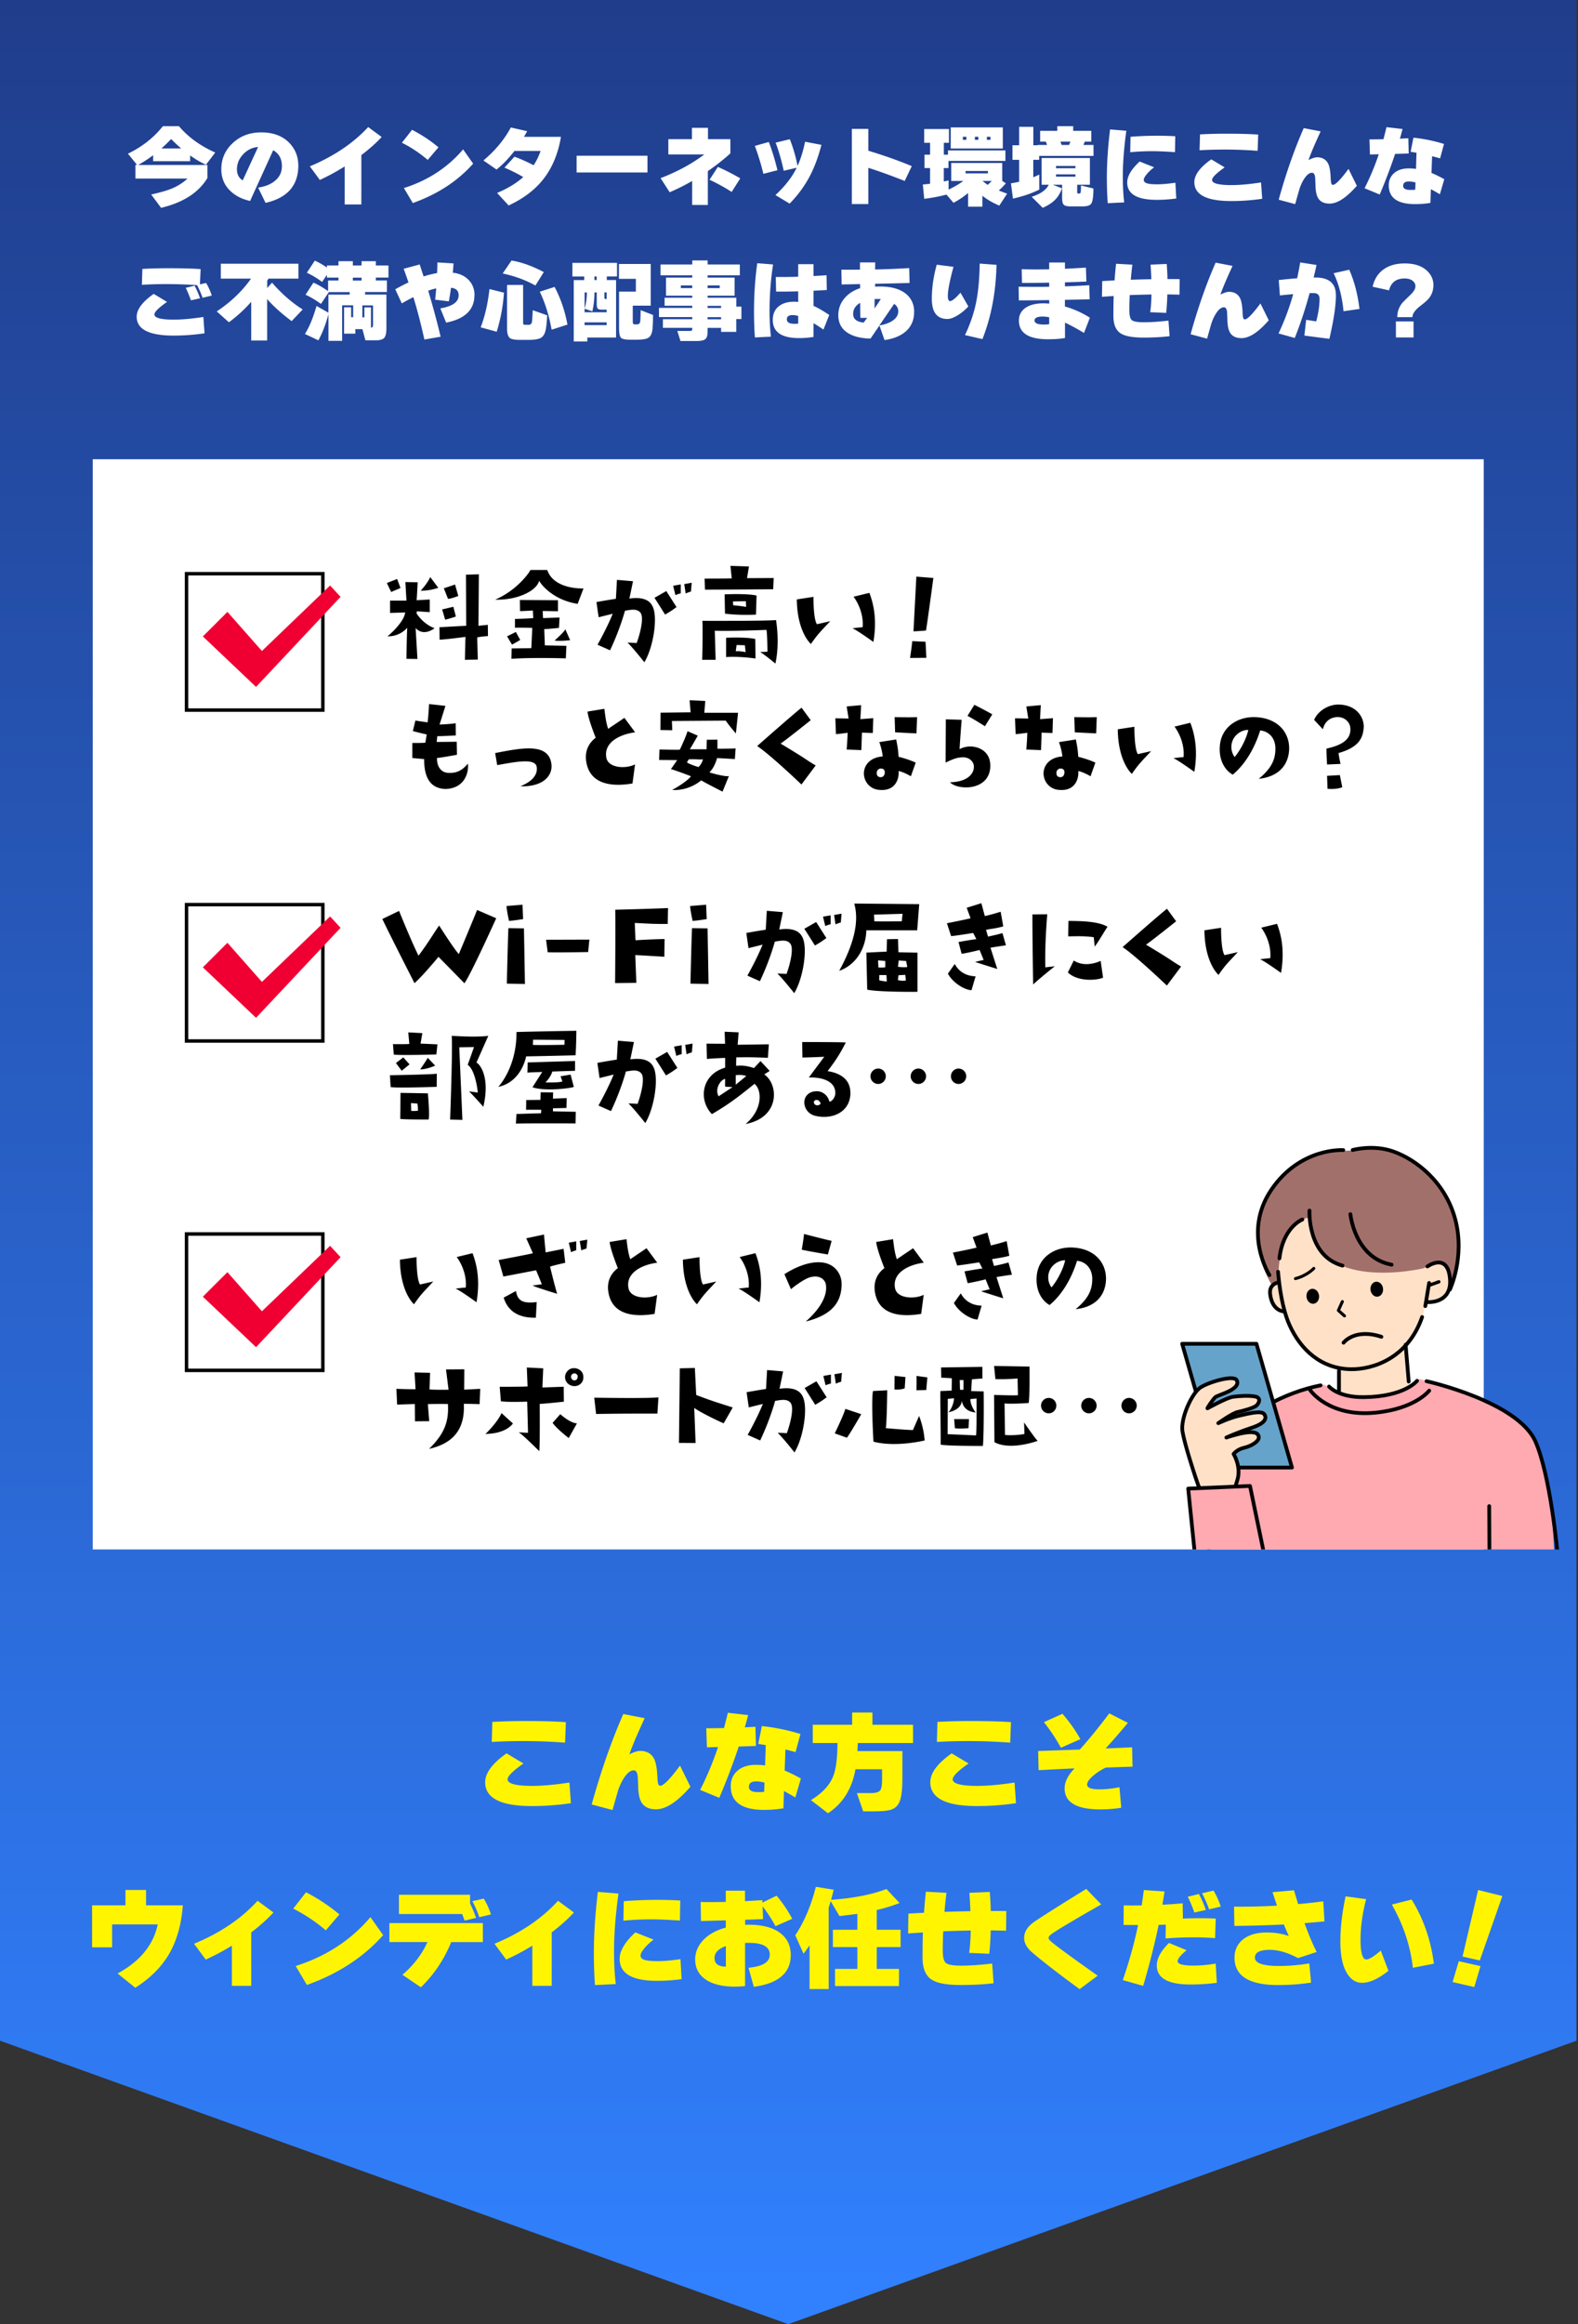 <svg id="_レイヤー_2" data-name="レイヤー 2" xmlns="http://www.w3.org/2000/svg" viewBox="0 0 340.33 501"><rect x="0" y="0" width="340.33" height="501" fill="#333333" stroke="none"/><defs><linearGradient id="_名称未設定グラデーション_23" data-name="名称未設定グラデーション 23" x1="170" y1="501" x2="170" y2="0" gradientUnits="userSpaceOnUse"><stop offset="0" stop-color="#3181ff"/><stop offset="1" stop-color="#203d8b"/></linearGradient><clipPath id="clippath"><path fill="none" d="M247 245.58h93.33V334H247z"/></clipPath><style>.cls-4,.cls-6,.cls-7,.cls-8{stroke:#000}.cls-4,.cls-7,.cls-8{stroke-linecap:round;stroke-linejoin:round}.cls-7,.cls-8{fill:none}.cls-4,.cls-7{stroke-width:.81px}.cls-11{fill:#f00032}.cls-4{fill:#ffe1c8}.cls-14,.cls-6{fill:#fff}.cls-6{stroke-miterlimit:10;stroke-width:.75px}.cls-8{stroke-width:.65px}</style></defs><g id="_内容" data-name="内容"><path fill="url(#_名称未設定グラデーション_23)" d="M0 0v439.9L170 501l170-61.1V0H0z"/><path class="cls-14" d="M20 99h300v235H20z"/><path d="M84.38 127.62s-.65-1.27-.94-1.95l2.21-.86.73 1.95s-1.53.62-2 .86zm2.99 4.4s-2.55.1-3.25.1v-2.65h3.54l-.23-4 2.65.05s-.18 3.64-.23 3.87l2.83-.16v2.73s-2.5-.18-2.78-.18l-.05.47s1.38 2.26 3.87 3.17c0 0-2.31 1.9-4.08-.03l.39 6.66-2.37-.03s.08-5.85.18-6.71c-.78.91-2.31 1.92-4.26 1.85 1.64-1.35 3.67-3.59 3.8-5.15zm3.35-4.68s1.4-1.48 2.08-2.94l1.72 2.31s-1.85.68-3.8.62zm12.2 10.08l.13 4.76-2.78.05s.08-4.29.13-4.94c0 0-4.58.6-5.59.6l-.03-2.68s5.07-.29 5.77-.31l-.05-11.02 2.78-.08s-.08 10.4-.1 11.1l2.03-.21.03 2.42s-1.85.13-2.31.31zm-5.15-6.63l.55 2.11s-1.27.44-2.31.68l-.65-2.21 2.42-.57zm-1.14-1.69l-.91-2.29s1.53-.49 2.42-.81l.7 2.47s-1.59.62-2.21.62zm19.65-3.9c-.62 2.29-4.89 4.21-9.49 4.06 4.42-1.87 7.15-5.46 7.62-6.4h3.61c1.48 4.32 7.83 3.98 7.83 3.98l-1.27 3.33c-5.02-.78-7.7-3.87-8.29-4.97zm-5.85 13.76l-1.07-1.79 1.9-.94.94 1.72s-.88.52-1.77 1.01zm-.13 3.07l.05-2.26 4.24-.05.21-4.37s-3.3-.08-3.74-.03v-1.9s2.34-.05 3.95-.18l-.08-1.64s-2.08.13-2.78.13l-.03-2.39 8.22.05v2.37s-2.65-.05-3.3-.05l.08 1.53 3.56-.13-.13 2.24s-2.47.26-3.17.26l.13 3.51 4.65.1-.13 2.7s-7.2-.23-11.73.1zm9.31-3.96s2.18-1.92 2.31-2.44l1.04 2.37s-2.05.26-3.35.08zm9.5-5.01l-.47-3.28s2.42-.44 4.19-.7l.23-4.08 3.46.29s-.52 2.55-.78 3.74c2.83-.39 4.52.26 5.15 2.03.94 2.55-.05 8.61-1.92 11.7 0 0-2.52-3.2-3.64-4.24.6.03 1.17.03 1.98.1.86-2.34 1.59-5.59.81-6.55-.75-.94-2.11-.62-3.33-.42 0 0-1.04 3.95-3.22 8.53l-2.7-1.2s2.03-3.59 3.28-6.68l-3.02.75zm14.33-.58s-1.82-2.91-2.29-3.61l2.55-1.46 2.21 3.46c-.86.6-.96.73-2.47 1.61zm2.23-4.18l-.49-2.03 1.64-.29v1.92s-.7.16-1.14.39zm3.51-2.68l-.16 1.9s-.68.18-1.14.42l-.31-2.03 1.61-.29zm18.18 8.03s.88 4.81-.13 9.39c0 0-2.29-1.9-3.3-2.5 0 0 1.22 0 1.59-.08 0 0-.03-3.67-.21-4.68 0 0-7.62.31-11.15.18l.18 6.27h-2.91c.05-.18.16-7.15.05-8.4 0 0 14.46.05 15.89-.18zm-9.54-8.97l-.29-2.7 4 .13-.42 2.52 5.75-.03-.1 2.42s-9.62.08-14.72.08l-.08-2.37s5.02 0 5.85-.05zm5.35 3.7l-.13 4.11s-3.46.21-6.68-.21l-.08-4.16s4.94-.23 6.89.26zm-.28 9.36l.05 4.21s-3.43-.52-6.34-.31v-4.16s4.21-.21 6.29.26zm-4.76-7.26c1.66.13 2.78.34 2.78.34l-.05-1.22-2.78.05.05.83zm2.68 10.09l-.16-1.48-1.79-.05-.18 1.35c.73-.1 2.13.18 2.13.18zm11.04-11.36l3.59-.55s-.05 4.76.75 5.9l2.86-.65c-2.29 2.47-2.6 2.68-4.16 4.91 0 0-2.96-2.5-3.04-9.62zm14.19 6c.23-2.42-.73-4.94-1.95-6.58l3.41-.83c.83 2.18 1.72 5.59.86 10.58 0 0-3.64-2.63-4.52-2.94 0 0 1.56-.21 2.21-.23zm10.24 6.61s.34-2.29.47-3.61l2.86.13.18 3.46-3.51.03zm3.43-5.9s-1.2.1-2.7.18l.62-11.8 3.67.29s-1.35 10.06-1.59 11.34zM91.74 160.09l.29-1.77s-1.46-.31-2.99-.73l.55-2.26 2.63.39s.23-1.85.31-3.95l3.54.39-1.27 4.03s2.37-.1 3.48-.29l.03 2.63s-3.07.18-4 .16l-.13 1.25 4.32-.05.05 2.81s-3.95.73-4.29.68c-.1 1.51.65 3.17 2.47 3.22 1.87.08 2.96-.57 4.19-1.98.21 1.77-.6 5.33-4.86 5.46-2.11-.1-4.63-1.09-4.58-6.45l-2.55-.23v-3.25s1.79.03 2.83-.05zm24.02 5.28c-.26-2.05-4.65-1.12-8.53-.44l-.44-2.6c5.77-1.12 11.62-2.29 12.14 2.44.26 2.47-1.79 4.86-6.71 4.73 2.68-1.09 3.74-2.55 3.54-4.13zm15.01-2.05c.39 2.26 4.16 2.47 6.19 1.46l-.55 4.11c-5.23.88-9.23-.23-9.96-4.63-.44-2.57.73-4.26 2.03-5.23 0 0-1.59-3.9-1.77-5.64l3.64-.6c.23 1.9.36 2.94.81 4.32l3.51-2.37 2.31 3.12c-3.41.44-6.81 2.24-6.21 5.46zm15.85-1.72c.52-1.09 1.4-3.04 1.66-3.98l2.21.96s-1.38 2.44-1.72 2.94h3.61l.05-2.05 2.29-.03s.03 1.3 0 1.95c0 0 1.53.03 3.93-.05l-.16 2.29s-3.43-.21-3.85-.21c-.18.78-.75 2.24-1.64 3.07.55.21 3.69 1.04 4.21.78l-1.38 3.38s-4-2.03-4.6-2.44c0 0-2.47 2.29-6.27 2.08 2-1.09 3.56-2.26 4.06-2.96 0 0-3.12-1.22-4.32-1.53l1.35-1.95-3.9-.03.08-2.26s3.38.1 4.37.05zm2.32-8.06l-.21-2.6 3.38.16-.21 2.55h7.28l-.47 4.45s-1.56-1.79-2.18-2.76l-11.62.08.08 2-2.55-.05.03-3.74 6.47-.08zm1.71 11.81c.55-.57.78-1.04.96-1.66-1.07.08-1.27-.08-3.07 0l-.39.65c.65.47 2.5 1.01 2.5 1.01zm12.65-4.53s7.62-6.73 9.57-8.27l1.98 2.7s-5.49 4.39-6.5 5.04c6.5 3.9 4.99 3.2 7.57 4.71l-3.07 4.11s-6.55-6.27-9.54-8.29zm19.51-2.86s-2.11.29-2.52.29l-.13-3.41s1.87.03 2.86.05l-.42-2.6 3.12-.29-.16 3.02 2.78-.21-.1 3.2-2.34-.08-.13 3.77-3.17-.13s.18-2.16.21-3.61zm10.99 8.24c.16 1.51-.57 4.45-4.21 4.06-1.51-.08-3.17-1.3-3.28-3.46 0-2.03 1.53-3.56 4.06-3.74 0 0-.1-1.35-.73-3.09l3.64-.57c.26 1.3.42 2.11.52 3.74 0 0 1.92.44 3.69 1.25l-1.04 2.94s-1.59-.94-2.65-1.12zm-3.82-.54c-.62.05-.88.52-.88.86-.05.42.1.83.49.96.75.21 1.14-.23 1.22-.81.1-.73-.34-1.01-.83-1.01zm3.07-7.8l-.1-3.28s3.46.08 4.84 0l-.13 3.51s-2.31-.1-4.6-.23zm13.9 3.64c.78-.44 1.77-.65 2.73-.57 1.92.18 3.9 1.38 3.9 4.11 0 5.51-7.05 5.38-8.68 3.59 4.08-.1 5.3-2.11 5.12-3.61-.05-.6-.7-1.74-2.26-1.77-1.22 0-2.08.29-3.82 1.14l.05-9.33 3.41.1s-.44 5.62-.44 6.34zm1.71-7.18l1.48-2.39s2.24 1.12 3.87 2.05l-1.59 2.57s-2.21-1.43-3.77-2.24zm12.9 3.64s-2.11.29-2.52.29l-.13-3.41s1.87.03 2.86.05l-.42-2.6 3.12-.29-.16 3.02 2.78-.21-.1 3.2-2.34-.08-.13 3.77-3.17-.13s.18-2.16.21-3.61zm10.99 8.24c.16 1.51-.57 4.45-4.21 4.06-1.51-.08-3.17-1.3-3.28-3.46 0-2.03 1.53-3.56 4.06-3.74 0 0-.1-1.35-.73-3.09l3.64-.57c.26 1.3.42 2.11.52 3.74 0 0 1.92.44 3.69 1.25l-1.04 2.94s-1.59-.94-2.65-1.12zm-3.82-.54c-.62.05-.88.52-.88.86-.05.42.1.83.49.96.75.21 1.14-.23 1.22-.81.1-.73-.34-1.01-.83-1.01zm3.07-7.8l-.1-3.28s3.46.08 4.84 0l-.13 3.51s-2.31-.1-4.6-.23zm9.27-.65l3.59-.55s-.05 4.76.75 5.9l2.86-.65c-2.29 2.47-2.6 2.68-4.16 4.91 0 0-2.96-2.5-3.04-9.62zm14.19 6c.23-2.42-.73-4.94-1.95-6.58l3.41-.83c.83 2.18 1.72 5.59.86 10.58 0 0-3.64-2.63-4.52-2.94 0 0 1.56-.21 2.21-.23zm19.81-1.76c.03-2.42-1.48-3.82-3.28-4-1.2 3.85-3.25 7.33-5.93 9.54-1.79-1.04-2.99-3.22-2.78-6.11.26-4.13 3.82-6.47 7.75-6.29 4.91.23 7.49 3.51 7.18 7.31-.31 3.48-2.7 5.59-6.53 5.98 2.81-2.31 3.56-4.19 3.59-6.42zm-5.85-4.11c-1.25-.05-3.2.94-3.59 3.02-.18 1.12.1 2.08.65 2.83 1.53-1.85 2.65-4.37 2.94-5.85zm16.07-.16l-1.87-2c.83-1.98 3.2-3.41 5.49-3.3 4 .18 5.36 3.12 5.2 5.02-.18 2.24-1.09 4.21-5.43 5.43 0 0 .16 1.14.44 2.34l-2.91.13c-.03-.78-.13-1.87-.13-3.43 4.06-.88 5.28-2.39 5.15-4.39-.08-1.56-1.69-2.81-3.61-2.29-1.09.29-1.95 1.07-2.31 2.5zm1.02 12.87l-.1-2.81 2.76-.16.52 2.6c-.42.23-1.64.49-3.17.36zm-183.42 26.1l4.13 1.79s-5.54 12.27-6.86 14.01c0 0-3.28-3.35-5.59-5.69 0 0-3.28 3.98-5.17 5.67 0 0-5.43-10.61-6.94-13.83l3.61-1.74s2.55 6.34 4.19 9.65c2.21-2.94 3.28-4.86 4.45-6.5 0 0 3.04 4.81 4.24 6.16 0 0 2.89-6.86 3.95-9.52zm9.93 1.97s-1.85.31-3.04.39c0 0-.42-1.82-.55-3.2l3.46-.29.13 3.09zm-3.17 1.95l3.35.05s.21 11.31.21 11.99l-3.9-.08s.23-10.01.34-11.96zm8.47 5.2l-.34-2.7 9.33-.03-.26 2.68s-6.16.13-8.74.05zm14.57-9.17s6.92-.16 11.39-.36l-.08 3.43c-3.54.03-5.33-.16-7.1-.21l.16 3.72s3.72-.23 6.27-.26l-.05 3.82s-5.75-.36-6.27-.36l.23 5.98-4.58.05c.05-7.23.1-12.3.03-15.81zm19.73 2.02s-1.85.31-3.04.39c0 0-.42-1.82-.55-3.2l3.46-.29.13 3.09zm-3.17 1.95l3.35.05s.21 11.31.21 11.99l-3.9-.08s.23-10.01.34-11.96zm12.18 4.32l-.47-3.28s2.42-.44 4.19-.7l.23-4.08 3.46.29s-.52 2.55-.78 3.74c2.83-.39 4.52.26 5.15 2.03.94 2.55-.05 8.61-1.92 11.7 0 0-2.52-3.2-3.64-4.24.6.03 1.17.03 1.98.1.86-2.34 1.59-5.59.81-6.55-.75-.94-2.11-.62-3.33-.42 0 0-1.04 3.95-3.22 8.53l-2.7-1.2s2.03-3.59 3.28-6.68l-3.02.75zm14.33-.57s-1.82-2.91-2.29-3.61l2.55-1.46 2.21 3.46c-.86.6-.96.73-2.47 1.61zm2.23-4.19l-.49-2.03 1.64-.29v1.92s-.7.16-1.14.39zm3.51-2.68l-.16 1.9s-.68.18-1.14.42l-.31-2.03 1.61-.29zm-.51 12.33c4.55-8.29 3.77-12.53 3.25-14.51l14.01.13-.44 5.64h-10.97c-.05 3.22-1.72 7.25-5.85 8.74zm16.88-3.93v8.45s-8.32.08-10.84-.47l-.18-7.98s3.95-.21 4.37-.21l.08-2.68 2.37-.05.1 2.86s3.04.08 4.11.08zm-9.31-6.76c1.17.08 5.93 0 5.93 0l.16-1.61-6.16.18.08 1.43zm2.37 9.91v-1.35l-1.56-.13.08 1.51c.57.1 1.48-.03 1.48-.03zm.33 3.07l-.08-1.38h-1.53l-.03 1.12c.75.21 1.64.26 1.64.26zm4.11-.21l-.13-1.22-1.46.08-.13 1.04c.81.26 1.72.1 1.72.1zm.31-2.91l-.26-1.3-1.59-.1-.16 1.35c1.14.18 2 .05 2 .05zm15.97-13.76l.75 2.78s1.74-.39 3.41-.94l.57 3.17c-1.79.47-2.37.47-3.72.73l.42 1.46s1.74-.34 3.12-.75l.75 2.63s-2.16.31-3.33.52l1.46 4.58s-2.37-.73-4.78-1.51c0 0 1.35-.36 1.85-.42l-.88-2.16s-2.03.52-3.87.83l-.68-2.55s2.6-.47 3.85-.62l-.68-1.33c-2.81.44-3.67.57-4.76.68l-.91-2.78s3.25-.62 5.1-1.07l-.83-2.26 3.17-.99zm-1.24 15.76l-.88 2.99c-1.25 0-3.87-1.35-5.1-3.56l1.48-2.08c.86 1.59 2.37 2.6 4.5 2.65zm12.41 1.77s-.16-9.26-.16-15.11l3.2-.03c-.31 3.98-.49 7.36-.42 11.44l2.05-.23s-2.99 2.37-4.68 3.93zm7.49-2.6l1.27-2.57c1.87 1.22 4.16.81 5.8.08l.52 3.61c-1.3.6-5.46.94-7.59-1.12zm8.55-9.86c-.99 1.51-1.79 2.99-2.76 4.29l-.21-2.03c-2.29-.31-4.08-.18-5.51-.18l.05-3.33c2.86.03 6.4.08 8.42 1.25zm3.25 4.4s7.62-6.73 9.57-8.27l1.98 2.7s-5.49 4.39-6.5 5.04c6.5 3.9 4.99 3.2 7.57 4.71l-3.07 4.11s-6.55-6.27-9.54-8.29zm17.65-3.62l3.59-.55s-.05 4.76.75 5.9l2.86-.65c-2.29 2.47-2.6 2.68-4.16 4.91 0 0-2.96-2.5-3.04-9.62zm14.2 6.01c.23-2.42-.73-4.94-1.95-6.58l3.41-.83c.83 2.18 1.72 5.59.86 10.58 0 0-3.64-2.63-4.52-2.94 0 0 1.56-.21 2.21-.23zm-179.75 24.9l-.03 2.83s-8.63.29-9.93.05l-.16-2.55s9.54-.16 10.11-.34zm-5.93-6.44l-.23-2.47 3.04.16-.39 2.26 3.64.16-.23 2.18s-7.72.23-9.18.03l-.18-2.26s3.2.05 3.54-.05zm.05 4.42l-1.69 1.38-1.25-1.66 1.59-1.22 1.35 1.51zm-2 11.77l.05-5.62 5.9.1s.44 4.68.16 5.64c0 0-5.1.03-6.11-.13zm3.69-3.32l-1.38-.1.05 1.69c.62.05 1.43-.03 1.43-.03.08-.42-.1-1.56-.1-1.56zm.6-7.36s1.3-1.87 1.64-2.5l1.59 1.69s-1.77.81-3.22.81zm14.69-7.23l-2.55 5.75c.83.44 2.96 3.25 1.48 9.54 0 0-2.13-2.42-3.09-3.33l1.9.26s-.44-4.78-2.18-5.98c0 0 1.22-3.38 1.35-3.82l-3.17.05.68 15.65-2.65-.08s.57-15.42.34-18.04c2.08.08 5.02.31 7.9 0zm19-1.09s-.05 3.77-.18 5.28c0 0-9.28.23-10.66.23 0 0-.91 5.49-6.01 6.58 0 0 4-4.16 3.93-11.83 3.15-.1 12.09-.26 12.92-.26zm-7.62 17.78l.05-.75s-1.74-.03-3.28 0l.03-2.11 3.07-.03.05-1.64 2.68.03-.03 1.35 2.96-.13-.05 2.13c-1.53.05-2.39.05-2.91.08v.65l4.92.1-.05 2.5s-11.26-.05-12.87.05l.13-2.08 5.3-.16zm2.42-9.02s-.13.94-1.46 2.37c.16 0 2.89.08 3.64-.21l-.39-1.12 2.16-.36.7 2.65c-.86.36-6.45.96-8.92.08l2.11-3.3c-.78.05-2.47.05-3.2.16l.05-2.21 10.22-.31v2.11l-4.91.16zm-4.13-6.84l-.05 1.12c1.85.08 6.81-.03 6.81-.03l.03-1.04-6.79-.05zm14.33 8.27l-.47-3.28s2.42-.44 4.19-.7l.23-4.08 3.46.29s-.52 2.55-.78 3.74c2.83-.39 4.52.26 5.15 2.03.94 2.55-.05 8.61-1.92 11.7 0 0-2.52-3.2-3.64-4.24.6.03 1.17.03 1.98.1.86-2.34 1.59-5.59.81-6.55-.75-.94-2.11-.62-3.33-.42 0 0-1.04 3.95-3.22 8.53l-2.7-1.2s2.03-3.59 3.28-6.68l-3.02.75zm14.32-.57s-1.82-2.91-2.29-3.61l2.55-1.46 2.21 3.46c-.86.6-.96.73-2.47 1.61zm2.24-4.19l-.49-2.03 1.64-.29v1.92s-.7.16-1.14.39zm3.51-2.68l-.16 1.9s-.68.18-1.14.42l-.31-2.03 1.61-.29zm7.01 5.2v-2.11s-2.34.08-3.93.23l-.08-3.3 4 .03-.1-2.6 3.02.13-.21 2.68 6.73-.1-.21 2.91c-4.78-.18-4.68-.1-6.81-.1 0 0-.05 1.04-.03 1.82 1.35-.1 2.21-.03 3.85.49l1.4-1.51 1.98 2.13-1.17.75c3.15 2.16 3.41 9.31-4.03 10.69 3.64-3.02 3.64-7.25 1.92-8.66-4.08 3.33-6.11 4.73-9.18 6.53-2.89-2.94-2.37-8.48 2.83-10.01zm-1.4 6.17l2.99-1.98-1.59-.1c-.03-.6 0-1.14 0-1.69-1.12.29-2.26 2.29-1.4 3.77zm3.69-4.55v2.05l2.26-1.87c-.65-.26-1.59-.26-2.26-.18zm24.74 3.74c0 4.32-4.03 5.88-7.57 5.02-2.05-.49-2.63-2.44-2.29-3.56.26-.94 1.17-1.82 2.81-1.74.75.05 2.08.57 2.52 2.26.55-.08 1.27-.94 1.27-1.87 0-2.78-3.3-3.46-5.72-3.35l3.33-4.47s-3.54.16-4.71.16l-.05-3.33s6.79-.03 9.41.08c-1.38 2.7-2.21 3.9-3.93 6.19 1.12.16 4.91.86 4.91 4.63zm-6.45 2.31c-.08-.26-.31-.57-.6-.68-.44-.13-.91.13-.83.55s.42.52.6.57c.57.05.86-.31.83-.44zm14.07-5.82c0 .91-.73 1.66-1.64 1.66s-1.66-.75-1.66-1.66.75-1.66 1.66-1.66 1.64.73 1.64 1.66zm8.69 0c0 .91-.75 1.66-1.66 1.66s-1.66-.75-1.66-1.66.75-1.66 1.66-1.66 1.64.73 1.66 1.66zm8.66 0c0 .91-.75 1.66-1.66 1.66s-1.64-.75-1.64-1.66.75-1.66 1.64-1.66 1.66.73 1.66 1.66zM86.25 271.54l3.59-.55s-.05 4.76.75 5.9l2.86-.65c-2.29 2.47-2.6 2.68-4.16 4.91 0 0-2.96-2.5-3.04-9.62zm14.2 6.01c.23-2.42-.73-4.94-1.95-6.58l3.41-.83c.83 2.18 1.72 5.59.86 10.58 0 0-3.64-2.63-4.52-2.94 0 0 1.56-.21 2.21-.23zm19.74 1.35s-4.16-1.25-5.33-1.77c0 0 .49-.1 2-.29 0 0-.96-2.39-1.25-3.02 0 0-6.03 1.17-7.05 1.35l-1.01-3.56s6.53-1.22 7.38-1.46l-1.43-3.22 3.82-.81.36 3.85s3.15-.62 3.87-.78l.36 3.02s-2.7.6-3.28.83c0 0 .94 3.9 1.53 5.85zm-4.44 1.79l-.18 3.35c-3.25.1-5.95-1.07-6.94-4.32l2.65-1.43c.34 2.05 1.38 2.76 4.47 2.39zm7.41-10.76l-.49-2.05 1.61-.29v1.92s-.68.18-1.12.42zm3.51-2.7l-.18 1.92s-.68.16-1.12.39l-.34-2.03 1.64-.29zm8.87 10.42c.39 2.26 4.16 2.47 6.19 1.46l-.55 4.11c-5.23.88-9.23-.23-9.96-4.63-.44-2.57.73-4.26 2.03-5.23 0 0-1.59-3.9-1.77-5.64l3.64-.6c.23 1.9.36 2.94.81 4.32l3.51-2.37 2.31 3.12c-3.41.44-6.81 2.24-6.21 5.46zm11.74-6.11l3.59-.55s-.05 4.76.75 5.9l2.86-.65c-2.29 2.47-2.6 2.68-4.16 4.91 0 0-2.96-2.5-3.04-9.62zm14.19 6.01c.23-2.42-.73-4.94-1.95-6.58l3.41-.83c.83 2.18 1.72 5.59.86 10.58 0 0-3.64-2.63-4.52-2.94 0 0 1.56-.21 2.21-.23zm9.11.34l-1.4-3.22c1.79-1.17 5.17-2.91 8.22-2.52 2.42.29 4.24 2.26 4.11 4.97-.13 2.94-1.33 6.16-7.72 7.75 3.17-2.81 4.73-5.64 4.32-8.01-.18-1.04-1.38-2.11-3.38-1.53-1.35.36-3.72 2.18-4.13 2.57zm2.34-8.51s.39-2.31.49-3.38c0 0 4.47 1.17 5.95 1.48l-.81 2.94s-4.63-.78-5.64-1.04zm20.11 8.27c.39 2.26 4.16 2.47 6.19 1.46l-.55 4.11c-5.23.88-9.23-.23-9.96-4.63-.44-2.57.73-4.26 2.03-5.23 0 0-1.59-3.9-1.77-5.64l3.64-.6c.23 1.9.36 2.94.81 4.32l3.51-2.37 2.31 3.12c-3.41.44-6.81 2.24-6.21 5.46zm19.92-11.96l.75 2.78s1.74-.39 3.41-.94l.57 3.17c-1.79.47-2.37.47-3.72.73l.42 1.46s1.74-.34 3.12-.75l.75 2.63s-2.16.31-3.33.52l1.46 4.58s-2.37-.73-4.78-1.51c0 0 1.35-.36 1.85-.42l-.88-2.16s-2.03.52-3.87.83l-.68-2.55s2.6-.47 3.85-.62l-.68-1.33c-2.81.44-3.67.57-4.76.68l-.91-2.78s3.25-.62 5.1-1.07l-.83-2.26 3.17-.99zm-1.24 15.76l-.88 2.99c-1.25 0-3.87-1.35-5.1-3.56l1.48-2.08c.86 1.59 2.37 2.6 4.5 2.65zm23.86-5.67c.03-2.42-1.48-3.82-3.28-4-1.2 3.85-3.25 7.33-5.93 9.54-1.79-1.04-2.99-3.22-2.78-6.11.26-4.13 3.82-6.47 7.75-6.29 4.91.23 7.49 3.51 7.18 7.31-.31 3.48-2.7 5.59-6.53 5.98 2.81-2.31 3.56-4.19 3.59-6.42zm-5.85-4.11c-1.25-.05-3.2.94-3.59 3.02-.18 1.12.1 2.08.65 2.83 1.53-1.85 2.65-4.37 2.94-5.85zM85.65 302.79l-.16-3.41s2.47.1 4.13.08l-.21-3.61 3.35.08-.13 3.59s1.25.1 4.11.05l-.55-4.37 3.95-.03-.03 4.39 3.46-.18-.13 3.3s-1.56-.05-3.41-.08c.29 5.33-2.16 8.53-7.49 9.72 3.35-3.28 4.29-5.95 4.06-9.67 0 0-2.96-.03-4.32.03l.29 3.67-3.07.03-.03-3.72s-3.15.08-3.85.13zm19.05 6.32s2.6-2.47 3.46-4.5l2.47 2.24c-.86 1.12-2.65 2.18-5.93 2.26zm11.7-6.47s.08 8.79-.1 10.17c0 0-3.72-3.72-4.45-4.06 0 0 1.4.1 2.03.1l-.18-6.71s-4.21.16-5.67-.08l-.26-3.12s5.33 0 6.01-.08l-.16-4.08 3.54.18-.18 4.13 4.6-.16.03 3.22s-4.58.49-5.2.47zm8.03 4.18l-1.77 3.17s-2.57-1.95-3.48-3.28l1.66-1.87s2.08 1.92 3.59 1.98zm1.35-9.51c-.21 1.12-1.53 1.9-2.86 1.25-1.12-.6-1.27-1.87-.81-2.63.78-1.33 2.11-1.04 2.6-.81 1.12.55 1.17 1.51 1.07 2.18zm-1.56-1.17c-.31-.16-.68-.13-.96.26-.26.36-.03.96.39 1.12.47.13.88-.1.94-.7a.666.666 0 00-.36-.68zm17.79 5.07l-.23 3.51s-7.19-.03-13.22.08l-.4-3.51c3.21.05 12.1.16 13.86-.08zm7.72 2.28l.29 7.57s-2.47-.03-3.59-.03c0 0 .1-8.01.18-16.07l3.25-.08.29 5.82c3.59 1.38 5.02 1.77 7.88 2.7l-1.95 3.41c-.78-.29-5.49-2.57-6.34-3.33zm11.76-.1l-.47-3.28s2.42-.44 4.19-.7l.23-4.08 3.46.29s-.52 2.55-.78 3.74c2.83-.39 4.52.26 5.15 2.03.94 2.55-.05 8.61-1.92 11.7 0 0-2.52-3.2-3.64-4.24.6.03 1.17.03 1.98.1.86-2.34 1.59-5.59.81-6.55-.75-.94-2.11-.62-3.33-.42 0 0-1.04 3.95-3.22 8.53l-2.7-1.2s2.03-3.59 3.28-6.68l-3.02.75zm14.33-.57s-1.82-2.91-2.29-3.61l2.55-1.46 2.21 3.46c-.86.6-.96.73-2.47 1.61zm2.24-4.19l-.49-2.03 1.64-.29v1.92s-.7.16-1.14.39zm3.51-2.68l-.16 1.9s-.68.18-1.14.42l-.31-2.03 1.61-.29zm1.09 13.97l-2.63-.94s1.87-3.82 2.29-5.28l3.43 1.14s-2.44 4.26-3.09 5.07zm5.72.85s-.52-8.81-.1-10.92l3.07-.16s-.08 6.97-.31 8.16c0 0 3.51.34 5.85.42l1.33-3.04s.99 2.34 1.2 5.28c0 0-6.21 1.53-11.02.26zm4.53-11.25l.03-2.94 2.34.26-.16 2.42s-.81.39-2.21.26zm4.75-2.92l2.34.31-.23 2.73-2.11.05s.05-2.52 0-3.09zm5.21 14.8c.05-2.83-.13-10.4-.05-11.54l2.42-.1.05-2.65s-1.69-.13-2.29-.13l-.05-2.21 8.92-.13v2.52s-1.72.1-2.26.18l-.16 2.52 2.7.08s.1 8.42-.16 11.75c-1.35 0-8.01 0-9.13-.29zm1.53-2.24c.47 0 6.11.26 6.11.26.16-1.9.1-7.96.1-7.96l-1.33.13c0 1.46 1.14 2.89 1.14 2.89-2.91-.26-2.96-2.57-2.96-2.57-.16 1.51-1.46 2.21-2.89 2.52v-.03c.6-.57 1.2-2.11 1.17-2.99l-1.33.13-.03 7.62zm4.58-3.25l-.1 1.95s-2.08.18-2.94 0l-.16-1.95h3.2zm-1.93-6.34c.34.05.75 0 .75 0v-2.08h-.81l.05 2.08zm16.75 11.02s-5.85 2.18-9.33.29l-.08-10.19s4.65.18 5.15.05l-.08-3.59s-2.29.21-4.78.13l-.29-2.83 7.64.13s.08 6.63-.18 7.85c0 0-3.38.26-5.2.1l.1 6.79c1.56.18 3.87-.1 4.19-.23l-.08-2.47s2.44 3.56 2.94 3.98zm4.02-7.59c0 .91-.73 1.66-1.64 1.66s-1.66-.75-1.66-1.66.75-1.66 1.66-1.66 1.64.73 1.64 1.66zm8.69 0c0 .91-.75 1.66-1.66 1.66s-1.66-.75-1.66-1.66.75-1.66 1.66-1.66 1.64.73 1.66 1.66zm8.65 0c0 .91-.75 1.66-1.66 1.66s-1.64-.75-1.64-1.66.75-1.66 1.64-1.66 1.66.73 1.66 1.66z"/><path class="cls-6" d="M40.23 123.67h29.4v29.4h-29.4z"/><path class="cls-11" d="M43.75 137.19l11.47 10.88 18.23-19.41-2.26-2.45-14.7 14.12-7.44-8.43-5.3 5.29z"/><path class="cls-6" d="M40.23 266h29.4v29.4h-29.4z"/><path class="cls-11" d="M43.75 279.52l11.47 10.88L73.45 271l-2.26-2.45-14.7 14.11-7.44-8.43-5.3 5.29z"/><path class="cls-6" d="M40.23 195h29.4v29.4h-29.4z"/><path class="cls-11" d="M43.75 208.52l11.47 10.88L73.45 200l-2.26-2.45-14.7 14.11-7.44-8.43-5.3 5.29z"/><g clip-path="url(#clippath)"><path d="M261.25 335.23h73.93s-.33-21.26-5.65-27.27c-4.49-5.07-23.42-10.73-23.42-10.73s-2.62 3.68-9.91 4.09c-7.29.41-10.56-2.87-10.56-2.87s-16 3.83-19.32 10.15c-4.18 7.96-5.08 26.61-5.08 26.61z" fill="#ffa9b1"/><path d="M291.26 248.03s-12.27-.38-17.8 9.67c-5.52 10.05.98 19.53.98 19.53l37.42 1.5s6.35-10.77.44-19.9c-10.05-15.52-21.05-10.8-21.05-10.8z" fill="#a2706a"/><path d="M282.31 262.51c-6.43.64-6.58 11.85-6.58 11.85s-.89 5.8 2.47 11.54 7.12 8.64 10.55 8.97v5.4s3.6 1.47 8.68.82c4.27-.55 6.55-2.13 6.55-2.13l-.98-9.17s4.01-3.42 4.35-8.88c0 0 2.75.81 4.99-2.3.88-1.23.33-4.94-1-5.83s-4.4.63-4.4.63-23.9 5.66-24.63-10.89z" fill="#ffe1c8"/><path class="cls-4" d="M275.75 276.44s-2.09.25-1.82 2.51c.45 3.7 2.94 3.74 2.94 3.74"/><path class="cls-7" d="M275.64 274.14c.3 3.54.97 8.12 2.46 11.46 2.38 5.32 6.83 9.47 13.28 9.55 4.74.06 12.28-2.37 15.33-11.25"/><ellipse cx="296.93" cy="277.91" rx="1.36" ry="1.62" transform="rotate(-6.93 296.874 277.887)"/><ellipse cx="283.12" cy="279.44" rx="1.36" ry="1.62" transform="rotate(-6.93 283.026 279.369)"/><path class="cls-8" d="M289.51 280.57l-.86 1.91 1.32 1.18"/><path class="cls-7" d="M308.22 276.56l-.82 4.99m.45-8.55s4.32-3.11 4.86 2.54c.54 5.64-4.94 5.14-4.94 5.14"/><path fill="none" stroke-linecap="round" stroke-linejoin="round" stroke="#000" stroke-width=".71" d="M308.2 277.08l2.12-.77"/><path class="cls-7" d="M289.71 247.92s-9.3-.64-15.54 8.58c-6.24 9.22-.39 18.37-.39 18.37m17.95-26.97s4.32-1.23 8.7.29c5.02 1.75 11.37 6.7 13.46 14.79 2.09 8.09-1.2 15.02-1.2 15.02m-30.27-17.04s-.52 9.77 7.12 11.86m1.7-11.09s.91 9.41 8.9 10.89m-19.26-9.74s-4.16 1.58-4.94 8.38"/><path class="cls-8" d="M283.35 273.42s-1.4 1.54-3.96 2.2"/><path class="cls-7" d="M288.78 295.48v4.44m14.37-10.04l.67 7.93m-43.15 37.01c.61-6.27 2.21-18.67 4.83-24.4 2.62-5.73 11.79-10.32 19.32-11.79m51.09 36.19s-1.5-16.68-4.75-24.07c-3.8-8.65-23.5-13.02-23.5-13.02m-21.03 1.15s1.94 2.34 7.45 2.29c8.87-.07 11.54-3.52 11.54-3.52m-15.86-8.21s2.38-3.19 8.17-1.28"/><path stroke-width=".81" fill="#9ce2ef" stroke-linecap="round" stroke-linejoin="round" stroke="#000" d="M321.18 324.67l.05 10.69"/><path class="cls-7" d="M282.53 299.61s3.93 5.89 14.08 4.91c8.66-.84 11.63-4.75 11.63-4.75"/><path fill="#65a3cb" stroke-width=".81" stroke-linecap="round" stroke-linejoin="round" stroke="#000" d="M254.96 289.67l7.66 26.68h16.02l-7.66-26.68h-16.02z"/><path class="cls-4" d="M259.87 324.06s-1.56-4.16-2.02-5.57c-.46-1.4-2.3-6.99-2.81-9.84s2.01-8.36 3.86-9.56c1.84-1.2 7.22-2.77 7.83-1.57 1.01 2-4.03 3.16-4.57 3.62-.6.51-1.86 2.48-1.75 2.45 0 0 4.08-2.28 5.48-2.49 1.4-.21 3.67-.3 4.83-.06 1.28.27.87 1.33.32 1.89-.54.56-2.99 1.22-4.17 1.46-1.02.21-4.12 2.39-4.12 2.39s2.49-1.16 4.53-1.62 4.81-1.2 5.41-.28c.6.92.11 1.96-2.84 2.93-2.95.97-5.36 2.07-5.36 2.07s2.04-.7 3.76-1c1.72-.31 3.11-.22 3.23.87.11.98-1.68 2-3.19 2.34s-2.24 1.33-2.24 1.33 1.78 2.82.75 5.82c-.91 2.63-.64 4.61-.64 4.61"/><path fill="#ffa9b1" stroke-width=".81" stroke-linecap="round" stroke-linejoin="round" stroke="#000" d="M258.07 338.7l-1.81-17.81 13.33-.57 3.53 17.03"/></g><path class="cls-14" d="M44.73 38.38c-1.91 3.15-5.24 5.29-9.99 6.42l-2.13-2.87c1.85-.41 3.32-.83 4.41-1.27 1.34-.56 2.48-1.28 3.42-2.17H29.21v-2.93h.36l-1.98-2.43c3.06-1.48 5.58-3.46 7.54-5.93h3.46c2 2.36 4.61 4.25 7.83 5.68l-2.01 2.64c-1.12-.52-2.25-1.19-3.4-2.01v1.24h-7.98v-1.29c-1.12.84-2.2 1.54-3.25 2.11h14.95v2.81zM34.82 32h4.26c-.79-.67-1.51-1.35-2.17-2.03-.65.68-1.34 1.36-2.09 2.03zm29.52 3.66c0 4.32-2.36 7.01-7.07 8.07l-1.6-3.29c1.49-.22 2.69-.69 3.59-1.43 1.03-.82 1.54-1.89 1.54-3.19 0-1.58-.63-2.73-1.88-3.44l-4.98 10.94c-1.7-.38-3.09-1.07-4.16-2.07-1.37-1.25-2.05-2.85-2.05-4.79 0-2.2.82-4.08 2.46-5.61 1.64-1.54 3.68-2.31 6.13-2.31 2.63 0 4.69.78 6.15 2.34 1.24 1.33 1.86 2.92 1.86 4.77zm-8.68-3.97c-1.24.09-2.31.61-3.21 1.56-.9.95-1.35 2.03-1.35 3.25 0 1.09.42 1.88 1.25 2.38l3.31-7.18zm26.66-2.16c-1.19 1.29-2.65 2.59-4.39 3.9v10.64h-3.59v-8.19c-1.81 1.13-3.6 2.1-5.36 2.91l-2.15-2.93c5.17-2.17 9.36-4.99 12.58-8.47l2.91 2.15zm12.25 2.22l-2.32 2.72c-1.76-1.49-3.62-2.73-5.57-3.7l2.19-2.79c2.08 1.08 3.98 2.34 5.7 3.78zm7.47 3.53c-3.34 3.76-7.68 6.59-13.01 8.49l-1.92-3.23c5.19-1.65 9.45-4.43 12.77-8.34l2.17 3.08zm18.94-5.77c-.62 3.69-1.92 6.76-3.89 9.23-1.8 2.25-4.26 4.1-7.39 5.55l-2.49-2.7c2.27-.95 4.15-2.09 5.64-3.42-1.33-.79-2.68-1.46-4.05-2.03l2.15-2.36c1.24.44 2.62 1.06 4.14 1.84.61-.92 1.11-1.95 1.5-3.08h-5.64c-1.22 1.58-2.5 2.92-3.86 4.01l-2.83-1.96c2.53-2.12 4.5-4.48 5.91-7.11l3.53.8c-.23.42-.46.82-.7 1.22h7.98zm18.66 7.67h-15.28v-3.61h15.28v3.61zm17.88-4.12a43.152 43.152 0 01-4.86 3.82v7.3h-3.38v-5.17c-1.56.9-3.17 1.71-4.85 2.43l-1.96-3.04c3.55-1.36 6.7-3.06 9.44-5.11h-7.77V30h5.09v-2.45h3.46V30h4.83v3.06zm2.14 5.38l-1.86 2.93c-1.56-1-3.15-1.87-4.77-2.62l1.79-2.77c1.54.67 3.16 1.49 4.84 2.47zm8.02-1.75l-3.04.78a53.25 53.25 0 00-1.84-6.02l3-.84c.65 1.61 1.27 3.64 1.88 6.08zm9.48-5.47c-.69 2.67-1.57 5.02-2.66 7.03-1.09 2.01-2.49 3.9-4.2 5.64l-3.06-1.84c2.06-1.9 3.59-3.86 4.58-5.89l-2.79.65c-.49-2.27-1.08-4.29-1.75-6.06l3.06-.74c.75 1.9 1.3 3.82 1.67 5.76.67-1.47 1.21-3.21 1.62-5.22l3.54.68zm19.48 4.6l-1.52 3.19c-3.13-1.24-5.75-2.18-7.85-2.83v7.81h-3.55V27.78h3.55v4.71c3.5 1.06 6.62 2.17 9.37 3.32zm7.48 6.13c-1.47.39-3.07.7-4.79.91l-.3-3.08c.51-.05 1.03-.11 1.56-.17v-3.38h-1.2v-2.89h1.2v-2.56h-1.27v-2.96h5.34v2.96h-1.1v2.56h.89v-.91h12.39v2.26h-12.28v1.54h-1.01v2.89c.44-.09.79-.16 1.03-.23v1.98c1.25-.6 2.32-1.22 3.19-1.86h-2.62v-3.88h11v3.86l.78.53c-.46.54-.96 1.06-1.52 1.54.61.25 1.21.48 1.8.68l-1.69 2.58c-1.42-.6-2.63-1.3-3.65-2.13v2.36h-3.08V41.6c-.99.84-2.04 1.54-3.15 2.11l-1.52-1.77zm12.16-9.93h-11.23v-4.56h11.23v4.56zm-7.86-1.88v-.65h-.76v.65h.76zm4.65 7.23v-.51h-4.83v.51h4.83zM211 30.14v-.65h-.74v.65h.74zm.91 8.87c.34.29.72.57 1.12.84.27-.24.55-.52.86-.84h-1.98zm1.71-8.87v-.65h-.78v.65h.78zm10.53 10.73c-1.63.81-3.53 1.46-5.68 1.94l-.44-3.29c.52-.08 1.11-.19 1.77-.34v-4.73h-1.44v-3.14h1.44v-3.97h3.06v3.97h.93v-.06h2.03c-.06-.2-.15-.44-.27-.72h-1.22v-2.32h3.69V27.2h3.44v1.01h3.9v2.32h-1.41c-.09.25-.18.49-.29.72h2.18v2.36h-11.72v.84h-1.27v3.76c.47-.19.9-.39 1.29-.59v3.25zm4.88-.27c-.34.99-.83 1.8-1.46 2.45s-1.53 1.23-2.68 1.75l-2.39-2.38c1.9-.6 3.13-1.46 3.69-2.6h-1.54v-5.76h10.41v5.76h-2.74v1.61c0 .2.08.3.25.3h.11c.21 0 .35-.09.39-.27.04-.18.07-.67.07-1.48l2.68.65c0 1.74-.16 2.83-.49 3.29-.27.38-.88.57-1.84.57h-2.62c-.72 0-1.2-.12-1.44-.35-.24-.23-.36-.74-.36-1.51v-2.81h-2.01l1.99.78zm2.91-4.33v-.49h-4.18v.49h4.18zm0 1.81v-.49h-4.18v.49h4.18zm-3.23-7.55c.06.16.14.41.25.72h1.6c.06-.15.17-.39.3-.72h-2.15zm14.21-2.35c-.51 3.69-.76 6.97-.76 9.86 0 2.13.1 3.99.3 5.59l-3.55.17c-.13-1.75-.19-3.57-.19-5.45 0-3.22.23-6.7.69-10.45l3.51.29zm10.77 14.61c-1.42.19-2.82.29-4.2.29-4.26 0-6.38-1.25-6.38-3.74 0-1.37.89-2.88 2.68-4.52l3.12 1.24c-.62.47-1.15.96-1.58 1.48-.43.52-.65.92-.65 1.22 0 .35.22.6.66.75.44.15 1.19.22 2.25.22s2.33-.11 3.91-.34l.19 3.42zm-.22-13.41l-.06 3.42c-2.08-.14-3.72-.21-4.94-.21-1.61 0-3.18.08-4.71.23l.06-3.33c1.8-.15 3.71-.23 5.74-.23 1.41 0 2.71.04 3.91.11zm18.75 13.47c-2.24.33-4.46.49-6.67.49-5.31 0-7.96-1.36-7.96-4.07 0-1.57 1.22-3.21 3.65-4.92l2.89 1.73c-1.81 1.27-2.72 2.17-2.72 2.7 0 .75 1.39 1.12 4.18 1.12 1.77 0 3.9-.19 6.38-.57l.25 3.52zm-.86-13.84l-.13 3.5a95.128 95.128 0 00-12.52-.12l.1-3.42c1.8-.1 3.65-.15 5.55-.15 2.89 0 5.23.06 7.01.19zm21.27 11.04c-2.23 2.56-4.19 3.84-5.87 3.84-1.13 0-1.93-.36-2.41-1.08-.38-.57-.59-1.46-.63-2.67-.04-1.21-.07-1.87-.09-1.99-.09-.61-.31-.91-.67-.91-.46 0-.92.3-1.39.9-.47.6-.89 1.4-1.25 2.4-.03.08-.36 1.23-.99 3.46l-3.55-.95c1.58-5.7 3.38-10.84 5.4-15.43l3.65.7c-1.24 2.67-2.12 4.73-2.62 6.18.79-.39 1.4-.59 1.84-.59 1.16 0 1.97.48 2.43 1.44.28.61.45 1.6.51 2.98.02.6.07.99.13 1.18.06.23.18.34.36.34.54 0 1.67-1.15 3.36-3.44l1.79 3.63zm11.19-6.97c-.54.03-1.52.06-2.93.09-.94 2.81-2.04 5.73-3.32 8.76l-3.27-1.35c1.18-2.32 2.2-4.76 3.06-7.32l-1.9.04-.11-3.25c.65 0 1.65-.01 3.02-.04.25-.94.47-1.81.66-2.6l3.46.4c-.23.89-.42 1.58-.57 2.09.47-.03 1.08-.06 1.82-.1l.08 3.27zm7.67 5.55l-.95 3.25c-.46-.28-1.1-.65-1.94-1.1l-.1 2.95c-.99.18-2.09.27-3.3.27-3.79 0-5.68-1.35-5.68-4.05 0-1.08.38-1.95 1.15-2.63.77-.68 1.83-1.02 3.2-1.02.53 0 1.04.04 1.52.11l.11-3.48c-.29-.05-.71-.12-1.27-.21l.61-3.04c2.22.23 4.41.68 6.59 1.35l-.84 3.1c-.32-.09-.89-.24-1.73-.46l-.13 3.61c.84.34 1.75.79 2.76 1.35zm-6.21.7c-.54-.14-1.02-.21-1.43-.21-.82 0-1.23.31-1.23.93s.53.89 1.58.89c.48 0 .82-.02 1.03-.06l.06-1.56zM44.11 71.85c-2.24.33-4.47.49-6.67.49-5.31 0-7.96-1.36-7.96-4.07 0-1.56 1.22-3.2 3.67-4.92l2.87 1.73c-1.81 1.27-2.72 2.17-2.72 2.7 0 .75 1.39 1.12 4.18 1.12 1.77 0 3.9-.19 6.38-.57l.25 3.52zm1.57-8.14l-1.99.48c-.29-.86-.69-1.77-1.18-2.72-2.18-.15-4.39-.23-6.63-.23-1.76 0-3.52.05-5.28.15l.11-3.42c1.8-.1 3.65-.15 5.55-.15 2.89 0 5.22.06 7.01.19l-.15 3.29 1.33-.3c.47.76.88 1.67 1.23 2.72zm-2.54.59l-1.96.44c-.32-.92-.69-1.82-1.12-2.7l1.9-.46c.44.81.84 1.72 1.18 2.72zm14.78-4.25c-.06.1-.16.25-.29.44v1.6l1.04-1.16c2.04 2.36 4.24 4.28 6.61 5.78l-2.38 2.51c-2.2-1.65-3.96-3.23-5.28-4.75v8.93h-3.44v-8.34a30.69 30.69 0 01-4.81 4.41l-2.62-2.34c3.07-2.05 5.53-4.41 7.39-7.07h-6.52v-3.21h16.74v3.21H57.9zm12.92 7.69c-.61 2.22-1.33 4.09-2.17 5.62l-2.91-1.37c.94-1.46 1.77-3.47 2.51-6.04l2.56 1.46v-3.9h4.58v-.55h-4.48l-1.71 2.55c-1.09-.8-2.2-1.46-3.32-1.98l1.69-2.6c.9.37 1.96.98 3.17 1.82v-2.28H73v-.63h-2.49v-.61l-1.04 1.54c-1.05-.79-2.15-1.44-3.29-1.98l1.71-2.6c.73.3 1.61.8 2.62 1.48v-.44H73v-.93h3.1v.93h1.88v-.93h3.08v.93h2.72v2.6h-2.72v.63h2.39v2.49h-4.71v.55h4.6v7.24c0 1.04-.16 1.74-.47 2.09-.32.35-.93.53-1.84.53h-2.22l-.65-2.41h-1.52v.97h-2.43v-5.68h1.52v2.13l.44.02v-2.58h-2.38v7.66h-2.95v-5.74zm7.14-7.26v-.63H76.1v.63h1.88zm2.03 10.15c.29-.01.44-.19.44-.53v-4.27h-2.3v2.58h.44v-2.15h1.42v4.37zm22.31-6.99c0 3.13-2.03 5.1-6.1 5.91l-1.25-3.08c2.63-.43 3.95-1.37 3.95-2.83 0-.96-.55-1.5-1.65-1.61-.14 1.06-.3 2.04-.47 2.93l-2.95-.36c.06-.49.14-1.3.23-2.43-.52.1-1.1.27-1.73.49 1.03 3.43 1.92 6.74 2.68 9.92l-3.5.61c-.76-3.42-1.55-6.47-2.38-9.14-.91.46-1.74.91-2.49 1.35l-1.41-3.04c.96-.54 1.91-1.04 2.85-1.48-.22-.65-.56-1.63-1.04-2.94l3.46-.93c.18.56.46 1.42.84 2.58 1.03-.33 1.99-.57 2.91-.72.04-.87.06-1.64.06-2.3l3.48.21c-.03.57-.08 1.24-.15 2.01 1.47.16 2.63.71 3.48 1.63.8.87 1.2 1.95 1.2 3.23zm6.37-.55c-.19 2.84-.71 5.64-1.56 8.42l-3.46-.95c.9-2.31 1.53-5.05 1.9-8.25l3.12.78zm8.6-4.45l-1.82 2.91c-2.03-1.15-4.38-2.02-7.05-2.6l1.9-2.79c2.12.34 4.44 1.17 6.97 2.49zm.72 9.33c-.09 1.66-.21 2.79-.38 3.38-.2.77-.57 1.29-1.1 1.54-.53.25-1.43.38-2.68.38h-1.52c-1.18 0-1.95-.12-2.3-.36-.44-.3-.67-.99-.67-2.05v-9.44h3.46v8.09c0 .22.03.35.08.42.06.06.19.09.39.09h.68c.41 0 .65-.18.74-.55.05-.2.12-1.07.19-2.6l3.1 1.1zm4.38 2l-3.42 1.1c-.53-3-1.38-5.73-2.55-8.19l3.19-1.03c1.32 2.5 2.24 5.2 2.77 8.11zm10.69-10.38h-2.21v.78h2v12.39h-6.2v.84h-2.93V60.38H126v-.78h-2.55v-2.93h9.62v2.93zm-2.24 7.73v-.57h-1.04c-.48 0-.79-.09-.93-.28-.11-.15-.17-.5-.17-1.05v-2.38h-.49c-.01 1.48-.17 2.84-.46 4.08l-1.67-.57v.76h4.77zm-4.27-4.27h-.49v3.46c.32-1 .48-2.15.49-3.46zm4.27 7.03v-.59h-4.77v.59h4.77zm-2.15-9.71v-.78h-.49v.78h.49zm2.15 4.1v-1.43h-.49v1.1c0 .22.1.32.29.32h.21zm10 3.42c-.01 1.76-.07 2.91-.17 3.44-.14.77-.45 1.28-.92 1.53-.47.25-1.33.37-2.55.37h-1.16c-1.14 0-1.85-.14-2.12-.42-.27-.28-.41-1.01-.41-2.2v-7.75h3.63v-2.75h-3.65V56.9h6.86v8.99h-3.88v3.36c0 .3.04.49.12.57.08.08.23.11.46.11h.29c.39 0 .63-.17.72-.51.05-.27.09-1.12.11-2.56l2.68 1.04zm19.05.88h-1.1v2.77h-3.27v-.86h-2.91v.8c0 .81-.16 1.35-.48 1.62-.32.27-.95.41-1.89.41h-3.48l-.68-2.17h2.64c.23 0 .38-.03.46-.08.08-.05.12-.18.12-.4v-.19h-6.33v-1.86h6.33v-.46h-7.18v-1.98h7.18v-.46h-5.97v-1.73h5.97v-.44h-5.66v-3.9h5.66v-.49h-6.84v-2.34h6.84v-.87h3.32v.87h6.94v2.34h-6.94v.49h5.81v3.9h-5.81v.44h6.18v1.92h1.1v2.64zm-10.6-6.67v-.57h-2.45v.57h2.45zm5.93 0v-.57h-2.6v.57h2.6zm.3 4.29v-.46h-2.91v.46h2.91zm0 2.44v-.46h-2.91v.46h2.91zm11.21-11.82c-.51 3.33-.76 6.68-.76 10.03 0 1.99.1 3.83.3 5.53l-3.46.17c-.13-1.81-.19-3.65-.19-5.53 0-3.64.23-7.12.7-10.47l3.4.27zm12.12 10.88l-1.25 3.15c-.94-.63-1.65-1.09-2.15-1.37v2.96c-.96.16-1.99.25-3.1.25-3.79 0-5.68-1.3-5.68-3.91 0-1.27.43-2.25 1.29-2.94.82-.66 1.93-.99 3.33-.99.29 0 .58.02.86.06v-2.3c-1.57.05-3.16.07-4.77.06l-.06-3.15c1.67.01 3.28 0 4.83-.06v-2.7h3.3v2.55c1.24-.06 2.18-.12 2.81-.17l.06 3.19-2.87.15v3.27c.86.37 2 1.02 3.4 1.96zm-6.7 1.87v-1.65c-.46-.13-.85-.19-1.18-.19-.85 0-1.27.3-1.27.91 0 .65.54.97 1.61.97.42 0 .7-.01.84-.04zm25-2.51c0 1.87-.69 3.34-2.07 4.41-1.08.84-2.51 1.39-4.31 1.65l-1.1-3.14-1.92 2.81c-2.1-.04-3.76-.46-4.96-1.25-1.33-.87-1.99-2.13-1.99-3.78 0-1.34.42-2.53 1.27-3.57.85-1.04 1.99-1.79 3.44-2.26l-.02-.89c-.89.03-2.21.06-3.97.09l-.06-3.19c1.12.01 2.45.01 4.01 0v-1.56h3.29c-.01.43-.02.94-.02 1.52 2.45-.05 4.9-.15 7.35-.3l.08 3.21c-1.8.05-4.28.11-7.43.17v.63c.3-.03.64-.04 1.01-.04 2.51 0 4.41.54 5.7 1.63 1.14.98 1.71 2.26 1.71 3.86zm-10.11 1.27h-1.48c-.03-.79-.04-1.86-.04-3.23-1.01.56-1.52 1.36-1.52 2.41s.75 1.68 2.26 1.84l.78-1.03zm2.93-4.05c-.1-.01-.29-.02-.57-.02-.29 0-.55 0-.78.02v2.03l1.35-2.03zm3.76 2.61c0-.62-.29-1.15-.88-1.58l-3.19 4.65c.92-.14 1.74-.4 2.45-.78 1.08-.58 1.62-1.35 1.62-2.3zm15.12-1.03c-.65.72-1.39 1.34-2.22 1.86-.9.57-1.67.85-2.3.85-2.24 0-3.36-1.44-3.36-4.33 0-2.38.35-4.84 1.06-7.37l3.61.46c-.81 3-1.22 5.09-1.22 6.25 0 .76.17 1.14.49 1.14.42 0 1.17-.61 2.24-1.82l1.69 2.96zm6.07-8.97c-.13 5.88-1.14 11.22-3.04 16.02l-3.76-.87c1.11-2.31 1.92-4.67 2.41-7.09.47-2.34.72-5.12.76-8.32l3.63.27zm20.14 11.4l-1.27 3.29c-1.67-1-3.04-1.74-4.1-2.22v3.31c-.99.18-2.21.27-3.67.27-4.18 0-6.27-1.34-6.27-4.03 0-1.15.46-2.06 1.4-2.72.93-.66 2.23-.99 3.89-.99.34 0 .76.02 1.25.06v-.76c-2.84.04-5.02.06-6.56.06l-.04-2.95c2.25.05 4.45.06 6.59.02v-.89c-2 .04-3.96.06-5.87.06l-.06-2.96c1.8.06 3.78.07 5.93.02v-1.46h3.4v1.35c1.34-.06 2.85-.15 4.52-.25l.1 3c-1.25.06-2.79.12-4.62.17v.87c1.85-.06 3.6-.15 5.24-.25l.09 3.04-5.34.11v1.44c1.91.54 3.71 1.35 5.38 2.41zm-8.78 1.41v-1.5c-.48-.1-.96-.15-1.43-.15-1.15 0-1.73.29-1.73.85s.66.87 1.97.87c.56 0 .95-.03 1.18-.08zm28.14-9.73l-.04 3.36c-1-.03-1.88-.04-2.62-.06-.04 1.47-.12 2.8-.25 3.99l-3.44-.15c.15-1.03.24-2.3.27-3.82-1.56.03-3.12.07-4.69.13-.05 1.03-.08 2.12-.08 3.27s.18 1.82.53 2.13c.36.3 1.22.46 2.58.46 1.56 0 3.33-.12 5.32-.36l.25 3.36c-1.67.2-3.55.3-5.64.3-2.34 0-3.98-.3-4.92-.91-1.04-.67-1.56-1.92-1.56-3.74s.02-3.26.06-4.31c-.56.04-1.4.09-2.53.17l.06-3.38c.54-.04 1.43-.09 2.66-.15.09-1.24.2-2.44.32-3.59l3.52.19c-.14 1.09-.25 2.17-.34 3.25 1.6-.05 3.07-.09 4.43-.11-.05-1.32-.11-2.36-.17-3.14l3.48-.15c.09.91.14 2 .17 3.25.4 0 1.29 0 2.64.02zm19.21 8.89c-2.23 2.56-4.19 3.84-5.87 3.84-1.13 0-1.93-.36-2.41-1.08-.38-.57-.59-1.46-.63-2.67-.04-1.21-.07-1.87-.09-1.99-.09-.61-.31-.91-.67-.91-.46 0-.92.3-1.39.9-.47.6-.89 1.4-1.25 2.4-.03.08-.36 1.23-.99 3.46l-3.55-.95c1.58-5.7 3.38-10.84 5.4-15.43l3.65.7c-1.24 2.67-2.12 4.73-2.62 6.18.79-.39 1.4-.59 1.84-.59 1.16 0 1.97.48 2.43 1.44.28.61.45 1.6.51 2.98.02.6.07.99.13 1.18.06.23.18.34.36.34.54 0 1.67-1.15 3.36-3.44l1.79 3.63zm14.49-5.43c0 2.24-.47 5.38-1.41 9.42l-5.39-.7.38-3.4 2.17.34c.48-1.82.72-3.45.72-4.86 0-.82-.43-1.24-1.27-1.24h-.87c-.96 3.52-2.03 6.75-3.21 9.67l-3.5-.97c1.27-2.66 2.32-5.48 3.17-8.47-1.37.11-2.32.21-2.87.28l-.25-3.32c1.37-.16 2.69-.29 3.97-.38.25-1.17.47-2.31.66-3.42l3.52.55c-.19.87-.4 1.78-.63 2.72l.32-.02c2.99-.01 4.48 1.25 4.48 3.8zm5.08 2.98l-3.44.49c-.3-3.13-1.01-5.86-2.13-8.19l3.36-.76c1.09 2.44 1.82 5.26 2.21 8.45zm15.94-5.11c0 1.05-.31 1.98-.93 2.77-.34.43-.93.96-1.77 1.6-1.22.92-1.82 1.76-1.82 2.51h-3.27c0-1.1.34-2.1 1.01-2.98.15-.2.79-.84 1.9-1.9.67-.66 1.01-1.25 1.01-1.79 0-.44-.18-.82-.55-1.12-.42-.37-1.02-.55-1.8-.55-1.04 0-1.86.29-2.45.87-.44.44-.74 1.01-.88 1.69l-3.55-.78c.34-1.55 1.07-2.75 2.19-3.61 1.2-.94 2.78-1.41 4.73-1.41 2.13 0 3.75.54 4.86 1.63.89.86 1.33 1.88 1.33 3.06zm-4.28 11.25h-3.8v-3.46h3.8v3.46z"/><path d="M123.12 388.7c-2.83.42-5.64.62-8.42.62-6.7 0-10.06-1.71-10.06-5.14 0-1.98 1.54-4.06 4.61-6.22l3.65 2.18c-2.29 1.6-3.43 2.74-3.43 3.41 0 .94 1.76 1.42 5.28 1.42 2.24 0 4.93-.24 8.06-.72l.31 4.44zm-1.08-17.47l-.17 4.42c-2.98-.22-6.02-.34-9.14-.34-2.22 0-4.45.06-6.67.19l.12-4.32c2.27-.13 4.61-.19 7.01-.19 3.65 0 6.6.08 8.86.24zm26.86 13.94c-2.82 3.23-5.29 4.85-7.42 4.85-1.42 0-2.44-.46-3.05-1.37-.48-.72-.74-1.84-.79-3.37-.05-1.53-.09-2.36-.12-2.51-.11-.77-.39-1.15-.84-1.15-.58 0-1.16.38-1.75 1.14-.59.76-1.12 1.77-1.58 3.04-.03.1-.45 1.55-1.25 4.37l-4.49-1.2c2-7.2 4.27-13.7 6.82-19.49l4.61.89c-1.57 3.38-2.67 5.98-3.31 7.8.99-.5 1.77-.74 2.33-.74 1.47 0 2.5.61 3.07 1.82.35.77.57 2.02.65 3.77.03.75.09 1.25.17 1.49.08.29.23.43.46.43.69 0 2.1-1.45 4.25-4.34l2.26 4.58zm14.13-8.81c-.69.03-1.92.07-3.7.12-1.18 3.55-2.58 7.24-4.2 11.06l-4.13-1.7c1.49-2.93 2.78-6.01 3.86-9.24l-2.4.05-.14-4.1c.82 0 2.09-.02 3.82-.05.32-1.18.6-2.28.84-3.29l4.37.5c-.29 1.12-.53 2-.72 2.64l2.3-.12.1 4.13zm9.7 7.01l-1.2 4.1c-.58-.35-1.39-.82-2.45-1.39l-.12 3.72c-1.25.22-2.64.34-4.18.34-4.78 0-7.18-1.7-7.18-5.11 0-1.36.48-2.47 1.45-3.32.97-.86 2.32-1.28 4.04-1.28.67 0 1.31.05 1.92.14l.14-4.39c-.37-.06-.9-.15-1.61-.26l.77-3.84c2.8.29 5.58.86 8.33 1.7l-1.06 3.91c-.4-.11-1.13-.3-2.18-.58l-.17 4.56c1.06.43 2.22 1 3.48 1.7zm-7.85.89c-.69-.18-1.29-.26-1.8-.26-1.04 0-1.56.39-1.56 1.18s.66 1.13 1.99 1.13c.61 0 1.04-.02 1.3-.07l.07-1.97zm20.11-8.54c0 .27-.02.86-.07 1.75h9.7v5.86c0 2.24-.18 3.85-.53 4.84-.35.98-.99 1.63-1.92 1.93-.72.24-2.01.36-3.86.36h-2.14l-1.37-3.94h3.02c1.07 0 1.75-.21 2.04-.62.26-.35.38-1.16.38-2.42v-2.09h-5.74c-.75 4.22-2.73 7.38-5.93 9.48l-3.67-2.83c2.42-1.49 4.01-3.19 4.78-5.11.61-1.49.92-3.89.94-7.2h-5.33v-3.94h8.5v-2.64h4.37v2.64h8.76v3.94h-11.93zm34.13 12.98c-2.83.42-5.64.62-8.42.62-6.7 0-10.06-1.71-10.06-5.14 0-1.98 1.54-4.06 4.61-6.22l3.65 2.18c-2.29 1.6-3.43 2.74-3.43 3.41 0 .94 1.76 1.42 5.28 1.42 2.24 0 4.93-.24 8.06-.72l.31 4.44zm-1.08-17.47l-.17 4.42c-2.98-.22-6.02-.34-9.14-.34-2.22 0-4.45.06-6.67.19l.12-4.32c2.27-.13 4.61-.19 7.01-.19 3.65 0 6.6.08 8.86.24zm26.21 9.6l-5.74.19c-.98.45-1.86 1.02-2.66 1.7-.93.77-1.39 1.42-1.39 1.97 0 .69.89 1.03 2.66 1.03 1.26 0 2.7-.15 4.32-.46l.38 4.42c-1.44.24-2.93.36-4.46.36-5.17 0-7.75-1.51-7.75-4.54 0-1.38.71-2.81 2.14-4.3-.14 0-2.73.13-7.75.38l-.1-4.13 8.98-.31c2-2.22 4.12-4.82 6.36-7.8l4.01 2.04c-1.92 2.3-3.52 4.14-4.8 5.52l5.71-.24.1 4.15zm-11.24-5.93l-4.2 1.85a38.57 38.57 0 00-3.67-5.52l4.01-1.8c1.55 1.81 2.84 3.63 3.86 5.47zM39.43 410.72c-.32 4.34-1.4 7.98-3.24 10.94-1.62 2.61-3.95 4.88-7.01 6.82l-3.82-3.07c4.83-2.61 7.72-6.14 8.66-10.58h-9.84v4.94h-4.32v-9.05h7.2v-3.31h4.44v3.31h7.92zm19.56 1.53c-1.33 1.44-2.93 2.87-4.8 4.3v11.52h-4.18v-8.66a49.642 49.642 0 01-5.64 3L41.85 419c5.65-2.34 10.22-5.42 13.7-9.26l3.43 2.52zm14.21.43l-2.93 3.43a34.96 34.96 0 00-7.03-4.68L66 407.9c2.62 1.36 5.02 2.95 7.2 4.78zm9.43 4.47c-4.22 4.75-9.71 8.33-16.44 10.73l-2.42-4.08c6.56-2.08 11.94-5.59 16.13-10.54l2.74 3.89zm21.51 1.49h-6.82c-1.57 3.81-3.75 7.06-6.55 9.74l-3.98-2.69c2.43-2.08 4.23-4.43 5.4-7.06h-8.21v-4.08h20.16v4.08zm-1.47-5.21l-2.47.58c-.13-.38-.3-.86-.53-1.42H86.04v-4.15h15.34v1.9c.46.9.9 1.93 1.3 3.1zm3.22-.75l-2.52.6c-.38-1.15-.88-2.3-1.49-3.46l2.45-.55c.61.98 1.13 2.11 1.56 3.41zm17.9-.43c-1.33 1.44-2.93 2.87-4.8 4.3v11.52h-4.18v-8.66a49.642 49.642 0 01-5.64 3l-2.52-3.41c5.65-2.34 10.22-5.42 13.7-9.26l3.43 2.52zm9.6-4.08c-.64 4.66-.96 8.81-.96 12.46 0 2.69.13 5.04.38 7.06l-4.49.22c-.16-2.21-.24-4.5-.24-6.89 0-4.06.29-8.46.86-13.2l4.44.36zM147 426.63c-1.79.24-3.56.36-5.3.36-5.38 0-8.06-1.58-8.06-4.73 0-1.73 1.13-3.63 3.38-5.71l3.94 1.56c-.78.59-1.45 1.22-1.99 1.87-.54.66-.82 1.17-.82 1.54 0 .45.28.76.83.95.55.18 1.5.28 2.84.28s2.94-.14 4.94-.43l.24 4.32zm-.29-16.95l-.07 4.32c-2.62-.18-4.7-.26-6.24-.26-2.03 0-4.02.1-5.95.29l.07-4.2c2.27-.19 4.69-.29 7.25-.29 1.78 0 3.42.05 4.94.14zm24.19 3.92l-3.65 1.61c-.78-1.46-1.71-2.88-2.78-4.27l.1 2.74c-1.09.05-2.38.1-3.86.14v1.1c.34-.02.58-.02.74-.02 2.91 0 5.16.57 6.73 1.72 1.58 1.14 2.36 2.76 2.36 4.84 0 3.82-2.66 6.1-7.97 6.82l-1.13-4.1c3.06-.29 4.58-1.23 4.58-2.83 0-1.7-1.5-2.54-4.49-2.54-.18 0-.46 0-.84.02v9.29c-.69.08-1.44.12-2.26.12-2.56 0-4.59-.48-6.1-1.44-1.6-1.04-2.4-2.51-2.4-4.42 0-1.5.55-2.86 1.66-4.08 1.17-1.28 2.82-2.21 4.94-2.78v-1.56l-5.35.14-.07-4.1c1.71.03 3.52.02 5.42-.02v-2.42h4.15v2.26c.83-.05 2.08-.12 3.74-.22v.53l3.07-1.49c1.31 1.55 2.44 3.22 3.38 4.99zm-14.35 10.34v-4.44c-1.63.58-2.45 1.44-2.45 2.59 0 1.22.82 1.83 2.45 1.85zm22.18 4.82h-4.13v-9.41c-.35.51-.78 1.11-1.3 1.8l-1.78-3.98c1.9-2.83 3.38-6.31 4.44-10.44l3.84.62c-.21.88-.39 1.61-.55 2.18 4.85-.35 8.82-1.13 11.93-2.33l2.83 3.02c-1.58.61-3.22 1.11-4.92 1.51v4.25h5.14v3.74h-5.14v4.7h4.8v3.7h-13.8v-3.7h4.82v-4.7h-5.28v-3.74h5.28v-3.43c-.98.14-2.26.3-3.86.48l-1.9-3.22c-.16.56-.3 1.02-.43 1.39v17.54zm38.3-16.82l-.05 4.25c-1.26-.03-2.37-.06-3.31-.07-.05 1.86-.15 3.54-.31 5.04l-4.34-.19c.19-1.3.3-2.9.34-4.82-1.97.03-3.94.09-5.93.17-.06 1.3-.1 2.67-.1 4.13s.22 2.3.67 2.69c.45.38 1.54.58 3.26.58 1.97 0 4.21-.15 6.72-.46l.31 4.25c-2.11.26-4.49.38-7.13.38-2.96 0-5.03-.38-6.22-1.15-1.31-.85-1.97-2.42-1.97-4.73s.02-4.12.07-5.45c-.7.05-1.77.12-3.19.22l.07-4.27c.69-.05 1.81-.11 3.36-.19.11-1.57.25-3.08.41-4.54l4.44.24c-.18 1.38-.32 2.74-.43 4.1 2.02-.06 3.88-.11 5.59-.14-.06-1.66-.14-2.98-.22-3.96l4.39-.19c.11 1.15.18 2.52.22 4.1.51 0 1.62 0 3.34.02zm20.47-1.42c-2.91 1.66-4.88 2.8-5.9 3.41-2.22 1.3-3.78 2.26-4.68 2.88-.51.35-.77.66-.77.94 0 .22.23.53.7.91 1.38 1.14 4.67 3.54 9.89 7.22l-3.89 2.9c-4.48-3.26-7.9-5.91-10.27-7.94-1.14-.98-1.7-2.01-1.7-3.1 0-1.3.72-2.45 2.17-3.46 1.45-1.01 5.19-3.38 11.22-7.1l3.24 3.34zm24.7 3.05l-.14 4.22c-1.3-.11-2.8-.17-4.51-.17-2.18 0-4.23.08-6.17.24l.05-2.98c-.34.02-.85.03-1.54.05-.88 4.21-1.99 8.59-3.34 13.15l-4.39-1.25c1.39-4.05 2.49-8 3.29-11.86-2.16-.02-3.2-.02-3.12-.02l.02-4.22c1.26.03 2.56.03 3.89 0 .18-1.25.33-2.35.46-3.31l4.46.31c-.1.62-.25 1.58-.46 2.86 1.38-.06 2.83-.17 4.37-.31l.05 3.29c2.48-.1 4.84-.1 7.08 0zm.22 13.85c-1.82.24-3.71.36-5.66.36-4.85 0-7.27-1.37-7.27-4.1 0-1.52.88-3.14 2.64-4.85l3.79 1.56c-1.3 1.07-1.94 1.86-1.94 2.38 0 .62 1.15.94 3.46.94 1.39 0 2.98-.14 4.75-.43l.24 4.15zm-2.36-15.7l-2.47.55c-.4-1.17-.87-2.3-1.42-3.41l2.4-.58c.56 1.02 1.06 2.17 1.49 3.43zm3.22-.74l-2.52.6c-.35-1.06-.86-2.21-1.51-3.46l2.47-.58c.59.96 1.11 2.1 1.56 3.43zm22.39 3.19c-1.36.14-2.8.27-4.32.38.83 2.34 1.7 4.41 2.62 6.22l-4.01 1.32c-2.22-1.18-4.26-1.78-6.12-1.78-2.13 0-3.19.56-3.19 1.68 0 1.2 1.74 1.8 5.23 1.8 2.06 0 4.23-.18 6.5-.55l.38 4.13c-2.24.35-4.61.53-7.1.53-6.27 0-9.41-1.97-9.41-5.9 0-1.6.59-2.9 1.78-3.89 1.25-1.02 2.98-1.54 5.18-1.54 1.79 0 3.38.26 4.75.77-.42-.93-.77-1.76-1.06-2.5-3.36.18-6.92.28-10.68.31l-.07-4.15c3.09.03 6.18-.04 9.26-.22-.06-.18-.38-1.14-.96-2.9l4.63-.41c.29.99.58 1.98.89 2.98 1.86-.16 3.66-.36 5.42-.6l.26 4.32zm13.78 10.66c-2.16 1.71-4.04 2.58-5.64 2.59-1.22.02-2.23-.54-3.05-1.68-1.12-1.54-1.68-3.94-1.68-7.22 0-3.02.38-6.27 1.13-9.74l4.42.6c-.8 3.14-1.2 6.06-1.2 8.76s.41 4.25 1.22 4.25c.62 0 1.67-.64 3.14-1.92l1.66 4.37zm9.81-1.54l-4.54.89c-.53-4.69-2.04-9.23-4.54-13.63l4.27-1.08c2.54 4.1 4.14 8.7 4.8 13.82zm10.04.53l-1.34 4.51-4.68-1.08 1.34-4.49 4.68 1.06zm4.72-15.12l-4.87 13.9-3.72-.84 3.36-14.35 5.23 1.3z" fill="#fff500"/></g></svg>